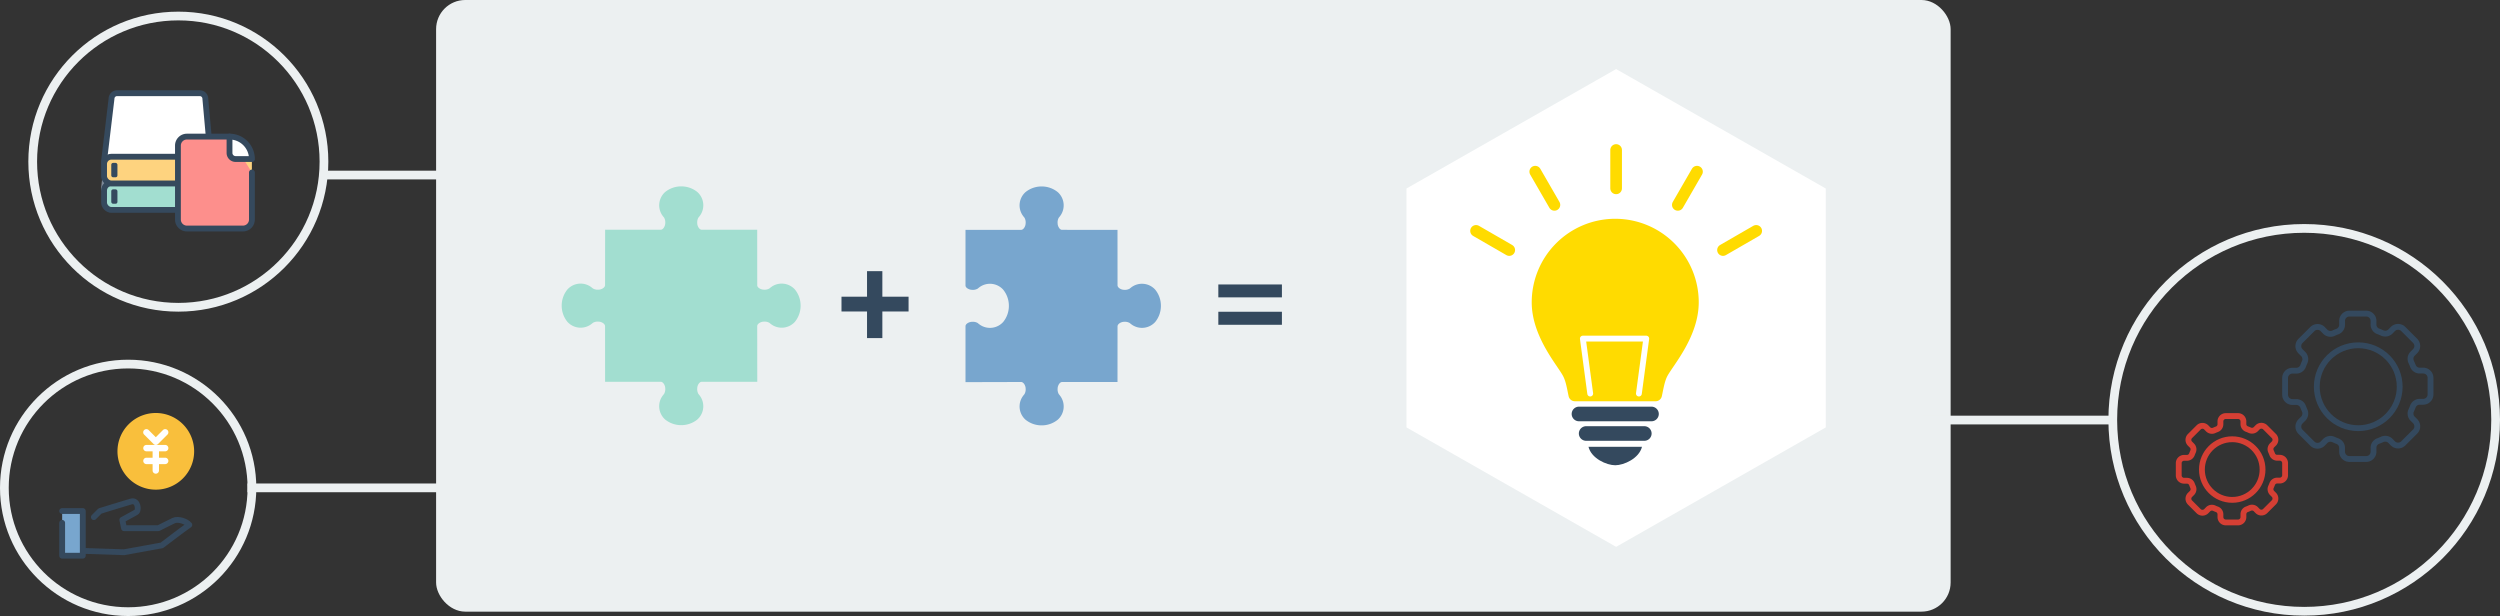 <svg xmlns="http://www.w3.org/2000/svg" width="858.349" height="211.5" viewBox="0 0 858.349 211.5">
  <rect x="0" y="0" width="858.349" height="211.5" fill="#333333" stroke="none"/>
  <g id="Group_3274" data-name="Group 3274" transform="translate(-290.27 -1190)">
    <g id="Group_2685" data-name="Group 2685" transform="translate(110.316 -51.831)">
      <g id="_1045_ge_h" data-name="1045_ge_h" transform="translate(964.52 1349.498)">
        <path id="Path_1776" data-name="Path 1776" d="M60.928,38.844V33.083a2.516,2.516,0,0,0-2.516-2.516H57.2a2.458,2.458,0,0,1-2.324-1.613c-.192-.48-.384-.941-.6-1.4a2.5,2.5,0,0,1,.518-2.8l.845-.845a2.516,2.516,0,0,0,0-3.553l-4.071-4.071a2.516,2.516,0,0,0-3.553,0l-.864.883a2.535,2.535,0,0,1-2.8.5,14.9,14.9,0,0,0-1.383-.576,2.458,2.458,0,0,1-1.613-2.247V13.592A2.516,2.516,0,0,0,38.844,11H33.084a2.516,2.516,0,0,0-2.516,2.516v1.325a2.5,2.5,0,0,1-1.613,2.343,13.269,13.269,0,0,0-1.344.557,2.535,2.535,0,0,1-2.8-.5l-.9-.922a2.516,2.516,0,0,0-3.553,0L16.281,20.39a2.516,2.516,0,0,0,0,3.553l.941.941a2.5,2.5,0,0,1,.5,2.784c-.192.442-.384.883-.538,1.325a2.5,2.5,0,0,1-2.343,1.613H13.516A2.516,2.516,0,0,0,11,33.084v5.761a2.516,2.516,0,0,0,2.516,2.516h1.325a2.5,2.5,0,0,1,2.343,1.613c.154.442.346.883.538,1.325a2.5,2.5,0,0,1-.5,2.784l-.941.941a2.516,2.516,0,0,0,0,3.553l4.071,4.071a2.516,2.516,0,0,0,3.553,0l.9-.922a2.535,2.535,0,0,1,2.8-.5,13.268,13.268,0,0,0,1.344.557,2.5,2.5,0,0,1,1.613,2.3v1.287a2.516,2.516,0,0,0,2.516,2.554h5.761a2.516,2.516,0,0,0,2.516-2.516V57.087a2.458,2.458,0,0,1,1.613-2.324,14.909,14.909,0,0,0,1.383-.576,2.535,2.535,0,0,1,2.8.5l.864.883a2.516,2.516,0,0,0,3.553,0L55.647,51.5a2.516,2.516,0,0,0,0-3.553L54.8,47.1a2.5,2.5,0,0,1-.518-2.8c.211-.461.4-.922.6-1.4A2.458,2.458,0,0,1,57.2,41.283h1.21a2.516,2.516,0,0,0,2.516-2.439Z" transform="translate(-11 -11)" fill="none" stroke="#34495e" stroke-linecap="round" stroke-linejoin="round" stroke-width="2"/>
        <circle id="Ellipse_224" data-name="Ellipse 224" cx="14.231" cy="14.231" r="14.231" transform="translate(10.882 10.882)" fill="none" stroke="#34495e" stroke-linecap="round" stroke-linejoin="round" stroke-width="2"/>
      </g>
      <g id="_1045_ge_h-2" data-name="1045_ge_h" transform="translate(928 1384.68)">
        <path id="Path_1776-2" data-name="Path 1776" d="M47.521,31.367V27.154a1.84,1.84,0,0,0-1.84-1.84H44.8a1.8,1.8,0,0,1-1.7-1.18c-.14-.351-.281-.688-.435-1.025a1.826,1.826,0,0,1,.379-2.051l.618-.618a1.84,1.84,0,0,0,0-2.6L40.68,14.863a1.84,1.84,0,0,0-2.6,0l-.632.646a1.854,1.854,0,0,1-2.051.365,10.9,10.9,0,0,0-1.011-.421,1.8,1.8,0,0,1-1.18-1.643V12.9a1.84,1.84,0,0,0-1.84-1.9H27.154a1.84,1.84,0,0,0-1.84,1.84v.969a1.826,1.826,0,0,1-1.18,1.714,9.706,9.706,0,0,0-.983.407,1.854,1.854,0,0,1-2.051-.365l-.66-.674a1.84,1.84,0,0,0-2.6,0l-2.978,2.978a1.84,1.84,0,0,0,0,2.6l.688.688a1.826,1.826,0,0,1,.365,2.037c-.14.323-.281.646-.393.969a1.826,1.826,0,0,1-1.714,1.18H12.84A1.84,1.84,0,0,0,11,27.154v4.214a1.84,1.84,0,0,0,1.84,1.84h.969a1.826,1.826,0,0,1,1.714,1.18c.112.323.253.646.393.969a1.826,1.826,0,0,1-.365,2.037l-.688.688a1.84,1.84,0,0,0,0,2.6l2.978,2.978a1.84,1.84,0,0,0,2.6,0l.66-.674a1.854,1.854,0,0,1,2.051-.365,9.7,9.7,0,0,0,.983.407,1.826,1.826,0,0,1,1.18,1.686v.941a1.84,1.84,0,0,0,1.84,1.868h4.214a1.84,1.84,0,0,0,1.84-1.84v-.969a1.8,1.8,0,0,1,1.18-1.7,10.9,10.9,0,0,0,1.011-.421,1.854,1.854,0,0,1,2.051.365l.632.646a1.84,1.84,0,0,0,2.6,0l2.978-2.978a1.84,1.84,0,0,0,0-2.6l-.618-.618a1.826,1.826,0,0,1-.379-2.051c.155-.337.295-.674.435-1.025a1.8,1.8,0,0,1,1.7-1.18h.885a1.84,1.84,0,0,0,1.84-1.784Z" transform="translate(-11 -11)" fill="none" stroke="#d53f34" stroke-linecap="round" stroke-linejoin="round" stroke-width="2"/>
        <circle id="Ellipse_224-2" data-name="Ellipse 224" cx="10.409" cy="10.409" r="10.409" transform="translate(7.96 7.96)" fill="none" stroke="#d53f34" stroke-linecap="round" stroke-linejoin="round" stroke-width="2"/>
      </g>
    </g>
    <g id="Group_3273" data-name="Group 3273">
      <g id="Group_2346" data-name="Group 2346" transform="translate(30.113 525.492)">
        <rect id="Rectangle_573" data-name="Rectangle 573" width="7.509" height="15.644" transform="translate(281.5 840.07)" fill="#78a6ce"/>
        <path id="Path_1217" data-name="Path 1217" d="M13.162,0A13.162,13.162,0,1,1,0,13.162,13.162,13.162,0,0,1,13.162,0Z" transform="translate(300.489 806.303)" fill="#f9bf3c"/>
        <g id="Group_1240" data-name="Group 1240" transform="translate(309.264 811.815)">
          <path id="Path_1211" data-name="Path 1211" d="M33.379,13.226A1.093,1.093,0,0,1,32.6,12.9l-3.29-3.291a1.1,1.1,0,0,1,1.55-1.55l2.515,2.515,2.515-2.515a1.1,1.1,0,0,1,1.55,1.55L34.154,12.9a1.093,1.093,0,0,1-.775.322Z" transform="translate(-28.991 -7.769)" fill="#fff"/>
          <path id="Path_1212" data-name="Path 1212" d="M36.678,13.694H30.1a1.1,1.1,0,0,1,0-2.194h6.581a1.1,1.1,0,0,1,0,2.194Z" transform="translate(-29 -6.043)" fill="#fff"/>
          <path id="Path_1213" data-name="Path 1213" d="M36.678,16.694H30.1a1.1,1.1,0,0,1,0-2.194h6.581a1.1,1.1,0,0,1,0,2.194Z" transform="translate(-29 -4.656)" fill="#fff"/>
          <path id="Path_1214" data-name="Path 1214" d="M32.347,21.372a1.1,1.1,0,0,1-1.1-1.1V12.6a1.1,1.1,0,1,1,2.194,0v7.678A1.1,1.1,0,0,1,32.347,21.372Z" transform="translate(-27.96 -6.043)" fill="#fff"/>
        </g>
        <path id="Path_1216" data-name="Path 1216" d="M15.624,34.442l2.1-2.1s8.437-2.633,10.723-3.273,2.834,3.082,1.645,3.735-4.7,2.568-4.7,2.568l.59,2.869h11.8s3.677-1.868,5.231-2.6,4.467.274,5.387,1.463c-2.279,1.554-9.438,7.036-9.438,7.036L25.978,46.5,13,46.068" transform="translate(276.76 807.616)" fill="none" stroke="#35495d" stroke-linecap="round" stroke-linejoin="round" stroke-width="2"/>
        <path id="Path_1215" data-name="Path 1215" d="M6,31.837h7.079V47.175H6V35.9" transform="translate(275.5 808.126)" fill="none" stroke="#35495d" stroke-linecap="round" stroke-linejoin="round" stroke-width="2"/>
      </g>
      <g id="Group_3272" data-name="Group 3272">
        <rect id="Rectangle_1140" data-name="Rectangle 1140" width="520" height="210" rx="10" transform="translate(440 1190)" fill="#ecf0f1"/>
        <g id="Group_2686" data-name="Group 2686" transform="translate(1.785 0.5)">
          <path id="Path_1831" data-name="Path 1831" d="M1100,156.355V238.09l71.727,40.867,71.726-40.867V156.355l-71.726-40.867Z" transform="translate(-328.363 1098.012)" fill="#fff" stroke="#fff" stroke-miterlimit="10" stroke-width="0.5"/>
          <g id="Group_2683" data-name="Group 2683" transform="translate(795.268 1241)">
            <path id="Path_1832" data-name="Path 1832" d="M3782.252,1410.656a2.2,2.2,0,0,0,2.149-1.714c.507-2.261.931-5.134,1.918-6.962,2.051-3.8,10.758-13.595,10.758-25.3a28.673,28.673,0,0,0-28.667-28.673h-.009a28.674,28.674,0,0,0-28.667,28.673c0,11.7,8.739,21.483,10.758,25.3,1.053,1.988,1.411,4.7,1.918,6.962a2.2,2.2,0,0,0,2.149,1.714Z" transform="translate(-3720.616 -1324.389)" fill="#ffdb00"/>
            <g id="Group_2678" data-name="Group 2678" transform="translate(32.834 88.121)">
              <path id="Path_1833" data-name="Path 1833" d="M3950.01,2198.756a2.517,2.517,0,0,1-2.51,2.51h-24.894a2.517,2.517,0,0,1-2.51-2.51h0a2.517,2.517,0,0,1,2.51-2.51H3947.5a2.517,2.517,0,0,1,2.51,2.51Z" transform="translate(-3920.096 -2196.246)" fill="#34495e"/>
              <path id="Path_1834" data-name="Path 1834" d="M3977.519,2286.969a2.517,2.517,0,0,1-2.51,2.51h-19.961a2.517,2.517,0,0,1-2.51-2.51h0a2.517,2.517,0,0,1,2.51-2.51h19.961a2.518,2.518,0,0,1,2.51,2.51Z" transform="translate(-3950.072 -2277.751)" fill="#34495e"/>
              <path id="Path_1835" data-name="Path 1835" d="M3996.024,2377.517c.984,4.006,6.213,6.335,9.184,6.335s8.2-2.329,9.184-6.335Z" transform="translate(-3990.25 -2363.733)" fill="#34495e"/>
            </g>
            <path id="Path_1840" data-name="Path 1840" d="M3989.833,1907.788l2.531-18.878h-21.775l2.531,18.878" transform="translate(-3933.918 -1824.158)" fill="none" stroke="#fff" stroke-linecap="round" stroke-linejoin="round" stroke-width="2"/>
            <g id="Group_2681" data-name="Group 2681" transform="translate(0 0)">
              <line id="Line_604" data-name="Line 604" y2="13.173" transform="translate(48.095)" fill="none" stroke="#fcee21" stroke-linecap="round" stroke-linejoin="round" stroke-width="0"/>
              <line id="Line_605" data-name="Line 605" x2="6.583" y2="11.403" transform="translate(20.327 7.44)" fill="none" stroke="#fcee21" stroke-linecap="round" stroke-linejoin="round" stroke-width="0"/>
              <line id="Line_606" data-name="Line 606" x2="11.403" y2="6.583" transform="translate(0 27.768)" fill="none" stroke="#fcee21" stroke-linecap="round" stroke-linejoin="round" stroke-width="0"/>
              <line id="Line_607" data-name="Line 607" x1="11.403" y2="6.583" transform="translate(84.788 27.768)" fill="none" stroke="#fcee21" stroke-linecap="round" stroke-linejoin="round" stroke-width="0"/>
              <line id="Line_608" data-name="Line 608" x1="6.583" y2="11.403" transform="translate(69.28 7.44)" fill="none" stroke="#fcee21" stroke-linecap="round" stroke-linejoin="round" stroke-width="0"/>
            </g>
            <g id="Group_2682" data-name="Group 2682" transform="translate(0 0)">
              <line id="Line_609" data-name="Line 609" y2="13.173" transform="translate(48.095)" fill="none" stroke="#ffdb00" stroke-linecap="round" stroke-miterlimit="10" stroke-width="4"/>
              <line id="Line_610" data-name="Line 610" x2="6.583" y2="11.403" transform="translate(20.327 7.44)" fill="none" stroke="#ffdb00" stroke-linecap="round" stroke-miterlimit="10" stroke-width="4"/>
              <line id="Line_611" data-name="Line 611" x2="11.403" y2="6.583" transform="translate(0 27.768)" fill="none" stroke="#ffdb00" stroke-linecap="round" stroke-miterlimit="10" stroke-width="4"/>
              <line id="Line_612" data-name="Line 612" x1="11.403" y2="6.583" transform="translate(84.788 27.768)" fill="none" stroke="#ffdb00" stroke-linecap="round" stroke-miterlimit="10" stroke-width="4"/>
              <line id="Line_613" data-name="Line 613" x1="6.583" y2="11.403" transform="translate(69.28 7.44)" fill="none" stroke="#ffdb00" stroke-linecap="round" stroke-miterlimit="10" stroke-width="4"/>
            </g>
          </g>
        </g>
        <g id="Group_2684" data-name="Group 2684" transform="translate(483.127 1254)">
          <path id="Path_1836" data-name="Path 1836" d="M2610.882,1665.73l0,19.02c0,.066.007.131.01.2.121.78,1.341,1.353,2.191,1.36a3.3,3.3,0,0,0,1.973-.4,9.653,9.653,0,0,1,.867-.667,6.1,6.1,0,0,1,7.887,1.006,8.737,8.737,0,0,1,1.962,5.341v.431a8.737,8.737,0,0,1-1.962,5.341,6.1,6.1,0,0,1-7.887,1.006,9.658,9.658,0,0,1-.867-.667,3.3,3.3,0,0,0-1.973-.4c-.845.007-2.062.573-2.19,1.366,0,.069-.01.138-.01.208l0,19.135,19.063-.051h0c.9,0,1.571,1.279,1.579,2.2a3.3,3.3,0,0,1-.4,1.973,9.725,9.725,0,0,0-.667.867,6.1,6.1,0,0,0,1.007,7.887,8.738,8.738,0,0,0,5.341,1.962h.431a8.737,8.737,0,0,0,5.341-1.962,6.1,6.1,0,0,0,1.007-7.887,9.693,9.693,0,0,0-.668-.867,3.3,3.3,0,0,1-.4-1.973c.008-.919.677-2.2,1.555-2.2h19l.009-19.083h0c0-.9,1.279-1.571,2.2-1.578a3.3,3.3,0,0,1,1.973.4,9.745,9.745,0,0,0,.867.667,6.1,6.1,0,0,0,7.887-1.007,8.737,8.737,0,0,0,1.962-5.341v-.431a8.737,8.737,0,0,0-1.962-5.341,6.1,6.1,0,0,0-7.887-1.006,9.653,9.653,0,0,0-.867.667,3.3,3.3,0,0,1-1.973.4c-.919-.008-2.2-.676-2.2-1.554l-.009-19.018-18.952-.02c-.075,0-.148-.005-.222-.009-.8-.118-1.377-1.342-1.384-2.193a3.3,3.3,0,0,1,.4-1.973,9.684,9.684,0,0,0,.668-.867,6.1,6.1,0,0,0-1.007-7.887,8.735,8.735,0,0,0-5.341-1.962h-.431a8.735,8.735,0,0,0-5.341,1.962,6.1,6.1,0,0,0-1.007,7.887,9.652,9.652,0,0,0,.668.867,3.3,3.3,0,0,1,.4,1.973c-.008.919-.676,2.207-1.555,2.207h-.622Z" transform="translate(-2472.244 -1650.804)" fill="#78a6ce"/>
          <path id="Path_1837" data-name="Path 1837" d="M1453.543,1717.769l-.005-19.063h0c0-.9-1.279-1.571-2.2-1.579a3.3,3.3,0,0,0-1.973.4,9.686,9.686,0,0,1-.867.668,6.1,6.1,0,0,1-7.887-1.007,8.736,8.736,0,0,1-1.962-5.341v-.431a8.736,8.736,0,0,1,1.962-5.341,6.1,6.1,0,0,1,7.887-1.006,9.59,9.59,0,0,1,.867.668,3.3,3.3,0,0,0,1.973.4c.919-.008,2.2-.676,2.2-1.554l.022-19.006,19.06-.006h0c.9,0,1.571-1.279,1.579-2.2a3.3,3.3,0,0,0-.4-1.973,9.686,9.686,0,0,1-.668-.867,6.1,6.1,0,0,1,1.007-7.887,8.737,8.737,0,0,1,5.341-1.962h.431a8.737,8.737,0,0,1,5.341,1.962,6.1,6.1,0,0,1,1.006,7.887,9.648,9.648,0,0,1-.668.867,3.3,3.3,0,0,0-.4,1.973c.008.919.676,2.2,1.554,2.2l19.028.006.01,18.955c0,.075.005.148.009.222.118.8,1.342,1.377,2.193,1.384a3.3,3.3,0,0,0,1.973-.4,9.686,9.686,0,0,1,.867-.667,6.1,6.1,0,0,1,7.887,1.006,8.737,8.737,0,0,1,1.962,5.341v.431a8.738,8.738,0,0,1-1.962,5.341,6.1,6.1,0,0,1-7.887,1.006,9.657,9.657,0,0,1-.867-.667,3.3,3.3,0,0,0-1.973-.4c-.919.008-2.207.676-2.207,1.555v.623l.02,18.463-19.032,0h0c-.9,0-1.571,1.279-1.578,2.2a3.3,3.3,0,0,0,.4,1.973,9.758,9.758,0,0,1,.667.867,6.1,6.1,0,0,1-1.006,7.887,8.738,8.738,0,0,1-5.341,1.962h-.431a8.738,8.738,0,0,1-5.341-1.962,6.1,6.1,0,0,1-1.006-7.887,9.719,9.719,0,0,1,.668-.867,3.3,3.3,0,0,0,.4-1.973c-.008-.919-.676-2.2-1.555-2.2Z" transform="translate(-1438.651 -1650.69)" fill="#a2ded0"/>
          <g id="Group_2679" data-name="Group 2679" transform="translate(96.061 29.098)">
            <path id="Path_1838" data-name="Path 1838" d="M2264.915,1910.571v9.138h-5.261v-9.138h-8.769v-5.077h8.769v-8.769h5.261v8.769h9v5.077Z" transform="translate(-2250.885 -1896.725)" fill="#34495e"/>
          </g>
          <g id="Group_2680" data-name="Group 2680" transform="translate(225.445 33.667)">
            <path id="Path_1839" data-name="Path 1839" d="M3344.875,1939.789v-4.43h21.83v4.43Zm0,9.415v-4.476h21.83v4.476Z" transform="translate(-3344.875 -1935.359)" fill="#34495e"/>
          </g>
        </g>
        <circle id="Ellipse_193" data-name="Ellipse 193" cx="42.5" cy="42.5" r="42.5" transform="translate(291.77 1315)" fill="none" stroke="#ecf0f1" stroke-linecap="round" stroke-linejoin="round" stroke-width="3"/>
        <circle id="Ellipse_233" data-name="Ellipse 233" cx="65.725" cy="65.725" r="65.725" transform="translate(1015.668 1268.424)" fill="none" stroke="#ecf0f1" stroke-linecap="round" stroke-linejoin="round" stroke-width="3"/>
        <circle id="Ellipse_232" data-name="Ellipse 232" cx="50" cy="50" r="50" transform="translate(301.5 1195.5)" fill="none" stroke="#ecf0f1" stroke-linecap="round" stroke-linejoin="round" stroke-width="3"/>
        <path id="Path_1844" data-name="Path 1844" d="M22107.234,1398.219h66.637" transform="translate(-21732 -40.719)" fill="none" stroke="#ecf0f1" stroke-width="3"/>
        <path id="Path_1845" data-name="Path 1845" d="M22107.234,1398.219h66.637" transform="translate(-21706 -148.12)" fill="none" stroke="#ecf0f1" stroke-width="3"/>
        <path id="Path_1846" data-name="Path 1846" d="M22107.234,1398.219h66.637" transform="translate(-21157 -64)" fill="none" stroke="#ecf0f1" stroke-width="3"/>
      </g>
    </g>
    <g id="Group_2687" data-name="Group 2687" transform="translate(-24.465 2.584)">
      <g id="グループ_1792" data-name="グループ 1792" transform="translate(350.467 1228.502)">
        <path id="長方形_440-3" data-name="長方形 440-3" d="M2957.835,47.747h28.4a1.9,1.9,0,0,1,1.9,1.9h0l1.925,21.41a1.9,1.9,0,0,1-1.9,1.9h-32.9a1.9,1.9,0,0,1-1.9-1.9h0l2.566-21.41A1.9,1.9,0,0,1,2957.835,47.747Z" transform="translate(-2953.368 -47.747)" fill="#fff" stroke="#7e8a99" stroke-linecap="round" stroke-linejoin="round" stroke-width="2"/>
        <rect id="長方形_440-4" data-name="長方形 440-4" width="36.697" height="9.174" rx="2.502" transform="translate(0 21.811)" fill="#a2ded0" stroke="#35495d" stroke-linecap="round" stroke-linejoin="round" stroke-width="2"/>
        <rect id="長方形_441-2" data-name="長方形 441-2" width="2.117" height="4.939" rx="0.619" transform="translate(2.47 23.928)" fill="#34495e"/>
      </g>
      <g id="グループ_1793" data-name="グループ 1793" transform="translate(350.467 1219.416)">
        <path id="長方形_440-5" data-name="長方形 440-5" d="M2957.835,36.152h28.4a1.9,1.9,0,0,1,1.9,1.9h0l1.925,21.41a1.9,1.9,0,0,1-1.9,1.9h-32.9a1.9,1.9,0,0,1-1.9-1.9h0l2.566-21.41A1.9,1.9,0,0,1,2957.835,36.152Z" transform="translate(-2953.368 -36.152)" fill="#fff" stroke="#35495d" stroke-linecap="round" stroke-linejoin="round" stroke-width="2"/>
        <rect id="長方形_440-6" data-name="長方形 440-6" width="36.697" height="9.174" rx="2.502" transform="translate(0 21.811)" fill="#fed37f" stroke="#35495d" stroke-linecap="round" stroke-linejoin="round" stroke-width="2"/>
        <rect id="長方形_441-3" data-name="長方形 441-3" width="2.117" height="4.939" rx="0.619" transform="translate(2.47 23.928)" fill="#34495e"/>
      </g>
      <g id="グループ_1595" data-name="グループ 1595" transform="translate(375.828 1234.318)">
        <path id="長方形_466" data-name="長方形 466" d="M3188.568-48.793h16.013l6.1,6.863v21.35a3.049,3.049,0,0,1-3.049,3.049h-19.064a3.049,3.049,0,0,1-3.05-3.049V-45.742a3.049,3.049,0,0,1,3.048-3.051Z" transform="translate(-3185.294 49.09)" fill="#fed37f"/>
        <path id="パス_1289" data-name="パス 1289" d="M3210.627-36.862V-20.7a3.08,3.08,0,0,1-3.079,3.079h-19.243a3.079,3.079,0,0,1-3.079-3.079h0V-46.1a3.079,3.079,0,0,1,3.079-3.079h14.626" transform="translate(-3185.226 49.179)" fill="#fd8f8c" stroke="#35495d" stroke-linecap="round" stroke-linejoin="round" stroke-width="2"/>
        <path id="パス_1290" data-name="パス 1290" d="M3215.973-41.482h-5.6a2.1,2.1,0,0,1-2.1-2.1h0v-5.6a7.7,7.7,0,0,1,7.7,7.7h0" transform="translate(-3190.567 49.18)" fill="#fff" stroke="#35495d" stroke-linecap="round" stroke-linejoin="round" stroke-width="2"/>
      </g>
    </g>
  </g>
</svg>
